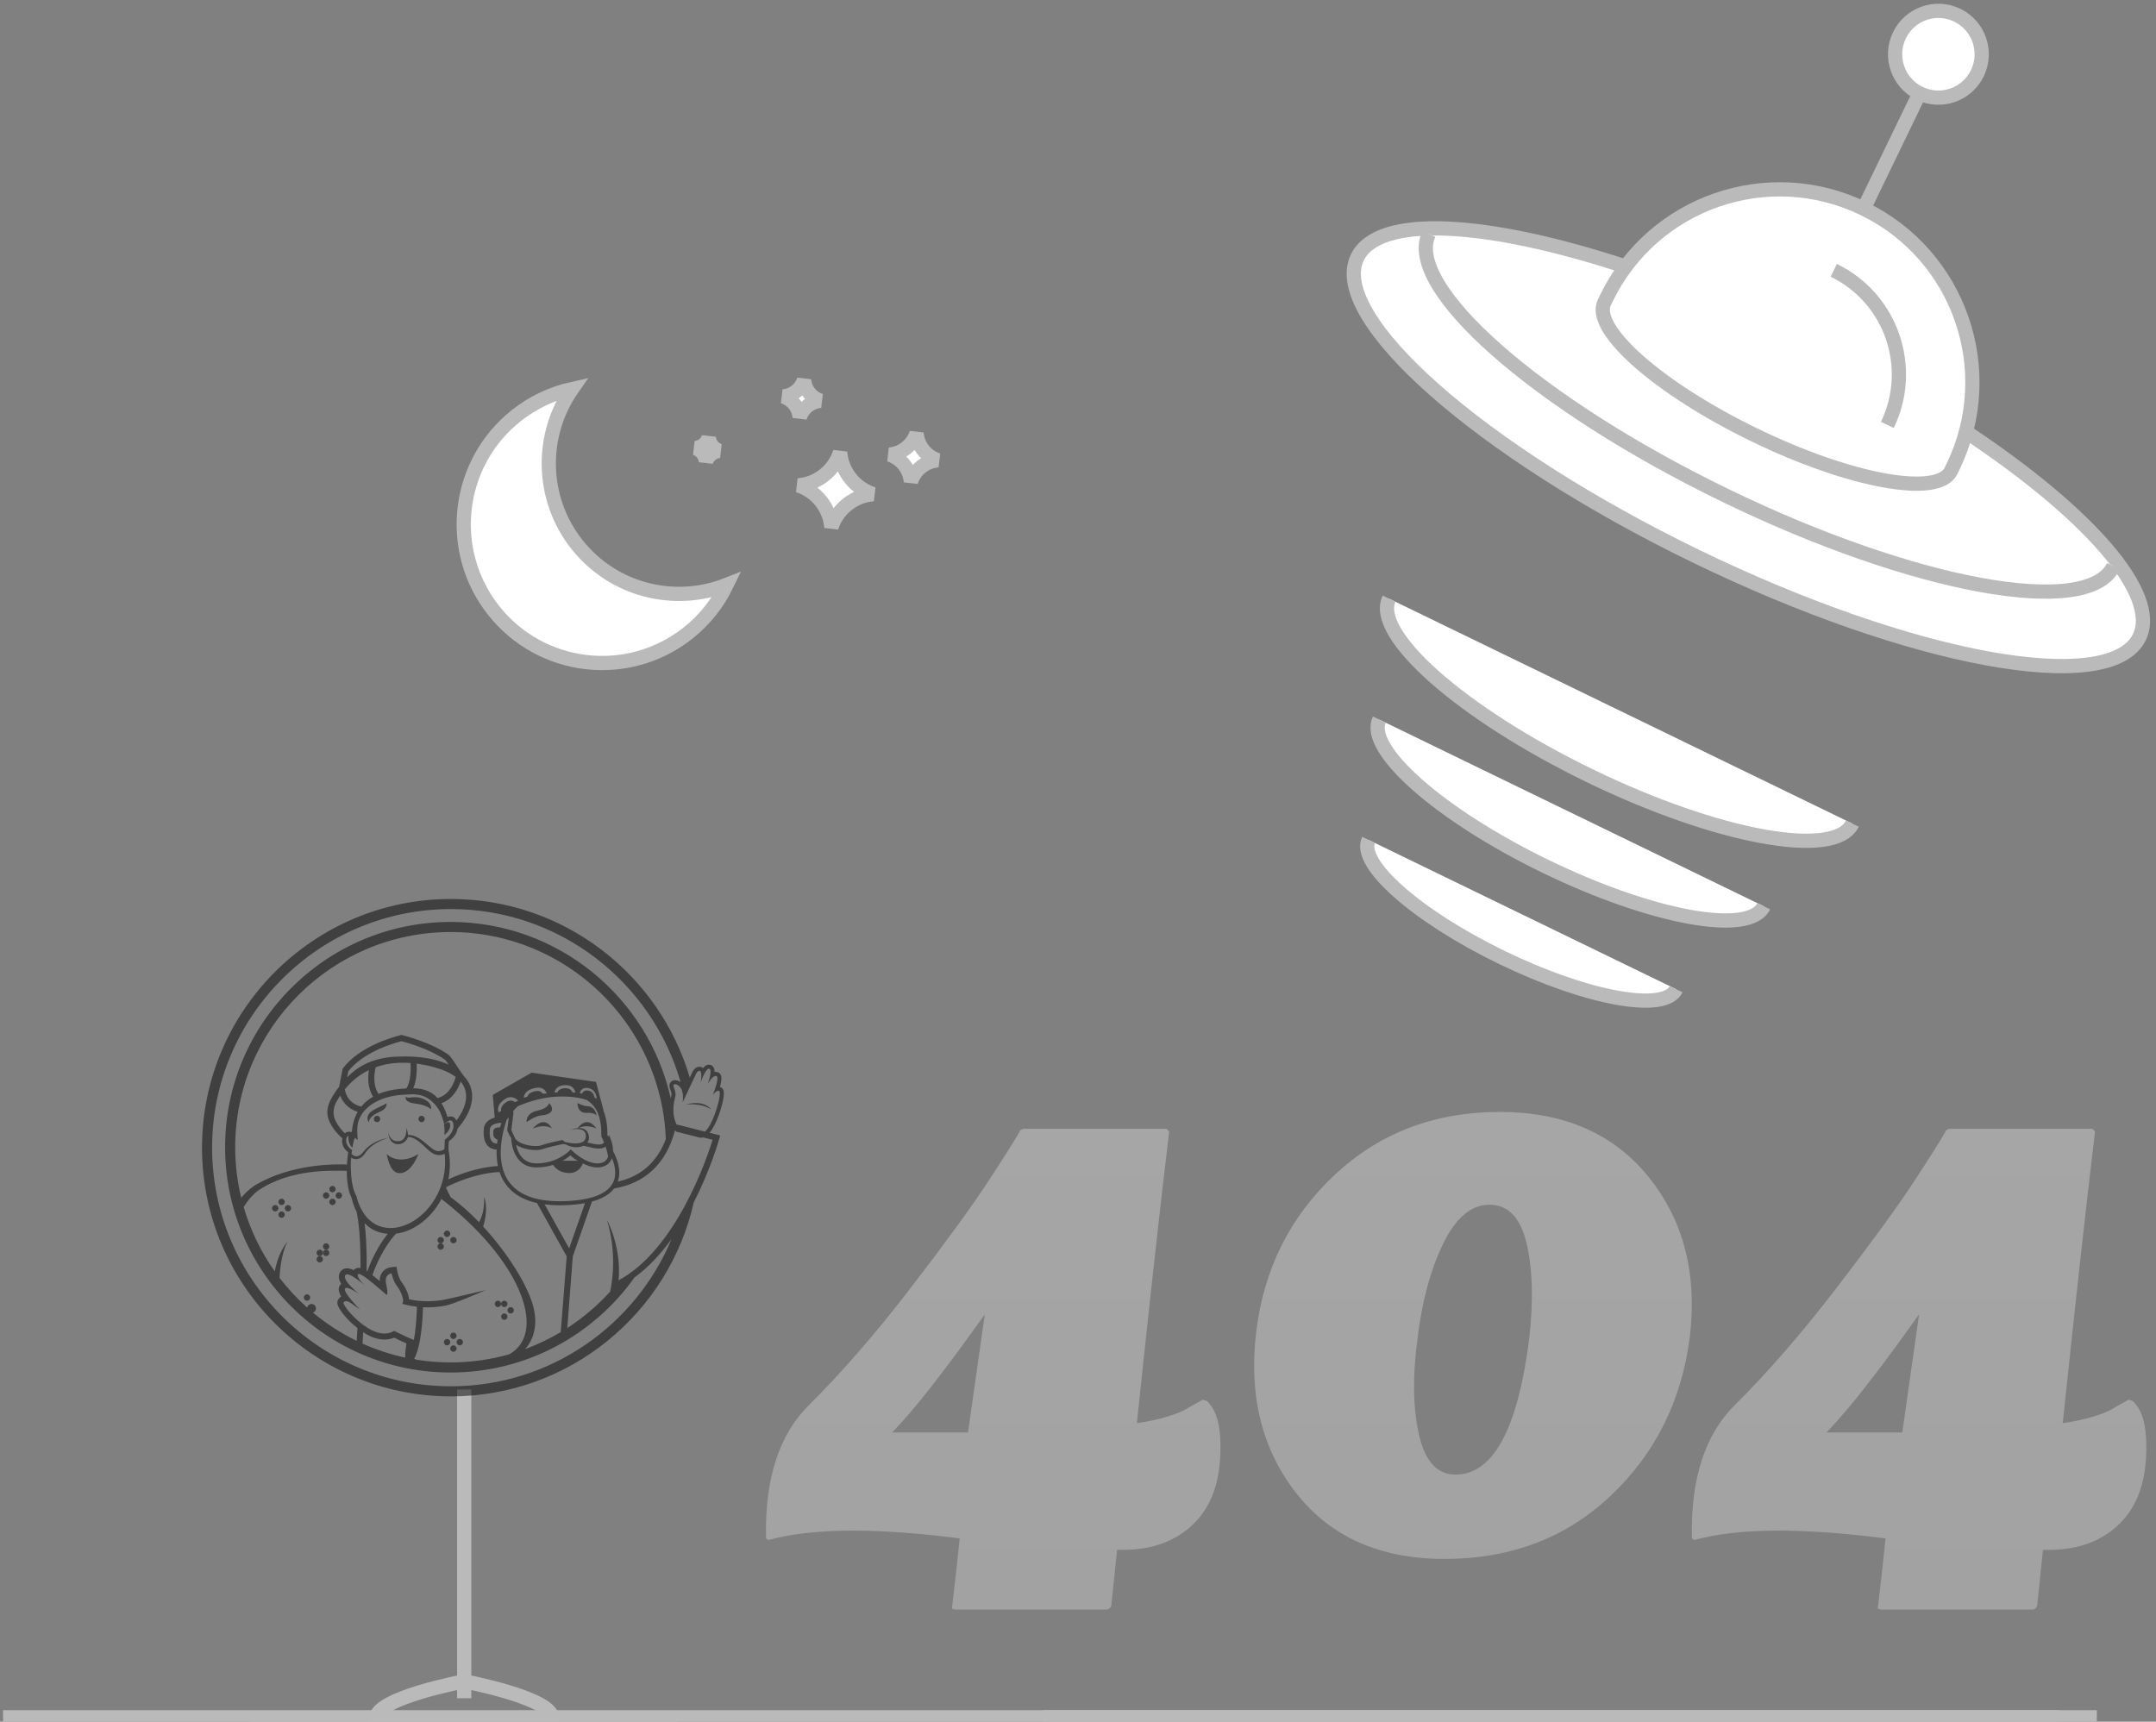 <svg width="303" height="242" viewBox="0 0 303 242" fill="none" xmlns="http://www.w3.org/2000/svg">
<rect x="0" y="0" width="303" height="242" fill="#808080" stroke="none"/>
<path d="M294.686 241.368H0.43" stroke="#BABABA" stroke-width="2"/>
<path d="M289.437 241.368H146.59" stroke="#BABABA" stroke-width="2"/>
<path d="M65.241 195.302V238.7" stroke="#BABABA" stroke-width="2"/>
<path fill-rule="evenodd" clip-rule="evenodd" d="M77.611 241.496H52.871C52.871 238.639 65.241 236.323 65.241 236.323C65.241 236.323 77.611 238.639 77.611 241.496Z" stroke="#BABABA" stroke-width="2"/>
<path d="M35.324 241.496H95.157" stroke="#BABABA" stroke-width="2"/>
<path fill-rule="evenodd" clip-rule="evenodd" d="M81.073 76.515C75.95 70.024 75.91 61.139 80.391 54.677C77.615 55.295 74.934 56.533 72.555 58.418C64.132 65.095 62.704 77.351 69.367 85.793C76.031 94.235 88.261 95.665 96.685 88.987C99.063 87.102 100.883 84.771 102.122 82.207C94.815 85.088 86.196 83.005 81.073 76.515Z" fill="white"/>
<path fill-rule="evenodd" clip-rule="evenodd" d="M81.073 76.515C75.95 70.024 75.91 61.139 80.391 54.677C77.615 55.295 74.934 56.533 72.555 58.418C64.132 65.095 62.704 77.351 69.367 85.793C76.031 94.235 88.261 95.665 96.685 88.987C99.063 87.102 100.883 84.771 102.122 82.207C94.815 85.088 86.196 83.005 81.073 76.515Z" stroke="#BABABA" stroke-width="2"/>
<path fill-rule="evenodd" clip-rule="evenodd" d="M122.733 69.457C121.5 69.059 120.369 68.306 119.505 67.212C118.643 66.118 118.17 64.84 118.068 63.547C117.672 64.783 116.919 65.916 115.829 66.781C114.737 67.647 113.462 68.12 112.172 68.222C113.403 68.619 114.536 69.374 115.399 70.468C116.262 71.561 116.735 72.838 116.836 74.131C117.232 72.897 117.986 71.762 119.077 70.897C120.168 70.032 121.443 69.559 122.733 69.457Z" fill="white"/>
<path fill-rule="evenodd" clip-rule="evenodd" d="M122.733 69.457C121.5 69.059 120.369 68.306 119.505 67.212C118.643 66.118 118.17 64.84 118.068 63.547C117.672 64.783 116.919 65.916 115.829 66.781C114.737 67.647 113.462 68.12 112.172 68.222C113.403 68.619 114.536 69.374 115.399 70.468C116.262 71.561 116.735 72.838 116.836 74.131C117.232 72.897 117.986 71.762 119.077 70.897C120.168 70.032 121.443 69.559 122.733 69.457Z" stroke="#BABABA" stroke-width="2"/>
<path fill-rule="evenodd" clip-rule="evenodd" d="M115.335 56.335C114.719 56.137 114.153 55.76 113.722 55.213C113.289 54.666 113.053 54.028 113.002 53.38C112.805 53.998 112.428 54.566 111.882 54.999C111.336 55.43 110.699 55.666 110.055 55.718C110.67 55.917 111.236 56.293 111.668 56.84C112.099 57.387 112.336 58.026 112.386 58.673C112.585 58.056 112.961 57.488 113.506 57.055C114.052 56.624 114.69 56.386 115.335 56.335Z" fill="white"/>
<path fill-rule="evenodd" clip-rule="evenodd" d="M115.335 56.335C114.719 56.137 114.153 55.76 113.722 55.213C113.289 54.666 113.053 54.028 113.002 53.38C112.805 53.998 112.428 54.566 111.882 54.999C111.336 55.43 110.699 55.666 110.055 55.718C110.67 55.917 111.236 56.293 111.668 56.84C112.099 57.387 112.336 58.026 112.386 58.673C112.585 58.056 112.961 57.488 113.506 57.055C114.052 56.624 114.69 56.386 115.335 56.335Z" stroke="#BABABA" stroke-width="2"/>
<path fill-rule="evenodd" clip-rule="evenodd" d="M128.809 60.869C128.552 61.668 128.065 62.402 127.359 62.962C126.653 63.523 125.827 63.829 124.992 63.895C125.789 64.151 126.523 64.64 127.081 65.347C127.64 66.055 127.945 66.882 128.011 67.719C128.268 66.92 128.755 66.186 129.461 65.626C130.167 65.066 130.993 64.76 131.827 64.694C131.031 64.437 130.297 63.949 129.739 63.241C129.18 62.533 128.875 61.706 128.809 60.869Z" fill="white"/>
<path fill-rule="evenodd" clip-rule="evenodd" d="M128.809 60.869C128.552 61.668 128.065 62.402 127.359 62.962C126.653 63.523 125.827 63.829 124.992 63.895C125.789 64.151 126.523 64.64 127.081 65.347C127.64 66.055 127.945 66.882 128.011 67.719C128.268 66.92 128.755 66.186 129.461 65.626C130.167 65.066 130.993 64.76 131.827 64.694C131.031 64.437 130.297 63.949 129.739 63.241C129.18 62.533 128.875 61.706 128.809 60.869Z" stroke="#BABABA" stroke-width="2"/>
<path fill-rule="evenodd" clip-rule="evenodd" d="M99.611 61.467C99.483 61.867 99.239 62.233 98.886 62.514C98.533 62.794 98.121 62.947 97.703 62.98C98.102 63.109 98.468 63.352 98.747 63.706C99.027 64.06 99.18 64.473 99.212 64.893C99.34 64.493 99.584 64.125 99.938 63.846C100.291 63.565 100.703 63.413 101.12 63.38C100.722 63.251 100.356 63.006 100.076 62.653C99.797 62.3 99.644 61.886 99.611 61.467Z" fill="white"/>
<path fill-rule="evenodd" clip-rule="evenodd" d="M99.611 61.467C99.483 61.867 99.239 62.233 98.886 62.514C98.533 62.794 98.121 62.947 97.703 62.98C98.102 63.109 98.468 63.352 98.747 63.706C99.027 64.06 99.18 64.473 99.212 64.893C99.34 64.493 99.584 64.125 99.938 63.846C100.291 63.565 100.703 63.413 101.12 63.38C100.722 63.251 100.356 63.006 100.076 62.653C99.797 62.3 99.644 61.886 99.611 61.467Z" stroke="#BABABA" stroke-width="2"/>
<path fill-rule="evenodd" clip-rule="evenodd" d="M276.205 60.638C293.428 72.052 303.601 83.472 300.664 89.546C296.578 97.997 268.663 92.901 238.314 78.165C207.965 63.427 186.674 44.63 190.76 36.179C193.689 30.119 208.868 31.024 228.41 37.452" fill="white"/>
<path d="M276.205 60.638C293.428 72.052 303.601 83.472 300.664 89.546C296.578 97.997 268.663 92.901 238.314 78.165C207.965 63.427 186.674 44.63 190.76 36.179C193.689 30.119 208.868 31.024 228.41 37.452" stroke="#BABABA" stroke-width="2"/>
<path fill-rule="evenodd" clip-rule="evenodd" d="M297.024 79.585C293.447 86.983 269.012 82.522 242.445 69.622C215.878 56.722 197.242 40.268 200.819 32.87" fill="white"/>
<path d="M297.024 79.585C293.447 86.983 269.012 82.522 242.445 69.622C215.878 56.722 197.242 40.268 200.819 32.87" stroke="#BABABA" stroke-width="2"/>
<path fill-rule="evenodd" clip-rule="evenodd" d="M225.757 41.919C232.277 28.435 248.47 22.8 261.925 29.334C275.381 35.867 281.003 52.095 274.483 65.579L274.194 66.175C272.384 69.921 260.007 67.663 246.551 61.129C233.096 54.595 223.657 46.261 225.469 42.515L225.757 41.919Z" fill="white"/>
<path fill-rule="evenodd" clip-rule="evenodd" d="M225.757 41.919C232.277 28.435 248.47 22.8 261.925 29.334C275.38 35.867 281.003 52.095 274.483 65.579L274.194 66.175C272.384 69.921 260.007 67.663 246.551 61.129C233.096 54.595 223.657 46.261 225.469 42.515L225.757 41.919Z" stroke="#BABABA" stroke-width="2"/>
<g opacity="0.5">
<path fill-rule="evenodd" clip-rule="evenodd" d="M99.09 159.058L95.063 158.039C94.94 157.772 94.806 157.404 94.721 156.94C94.705 156.824 94.687 156.709 94.67 156.593C94.597 155.945 94.626 155.144 94.884 154.205C95.141 153.272 94.376 152.659 94.751 152.41C94.773 152.395 94.811 152.387 94.86 152.387C95.228 152.387 96.234 152.873 95.932 154.961L97.822 150.922C97.822 150.922 98.018 150.505 98.296 150.505C98.317 150.505 98.338 150.507 98.36 150.512C98.667 150.585 98.564 151.853 98.455 152.183C98.51 152.024 99.141 150.213 99.626 150.213C99.643 150.213 99.66 150.215 99.678 150.22C100.189 150.366 99.476 152.34 99.476 152.34C99.476 152.34 100.088 151.226 100.583 151.226C100.618 151.226 100.653 151.232 100.687 151.244C101.195 151.426 100.171 153.912 100.171 153.912C100.171 153.912 100.6 153.312 100.94 153.312C100.985 153.312 101.028 153.323 101.068 153.346C101.51 153.598 100.337 157.896 99.09 159.058ZM86.933 179.96C87.371 175.193 85.29 171.459 85.29 171.459C86.753 176.135 85.998 180.419 85.754 181.539C83.979 183.497 81.952 185.222 79.723 186.663L80.499 176.592L83.193 168.885C84.629 168.49 85.671 167.876 86.305 167.046C90.709 166.3 93.642 163.514 94.866 158.866L94.888 158.872C94.9 158.888 94.908 158.899 94.912 158.904L95.031 159.055L95.218 159.102L98.357 159.896L98.422 159.912L98.489 159.913H98.493H98.503C98.611 159.913 98.716 159.897 98.818 159.866L100.152 160.204C99.384 162.692 95.067 175.58 86.933 179.96ZM86.162 161.814C86.168 161.207 86.021 160.588 85.817 160.086L85.589 159.522L85.466 159.754C85.424 159.665 85.389 159.591 85.362 159.538C85.374 158.124 85.183 156.98 84.774 156.05C84.82 156.108 84.841 156.142 84.841 156.142L83.76 152.07L74.716 150.769L69.253 153.895L69.527 157.09C68.628 157.329 68.077 157.863 68 158.618C67.89 159.708 68.068 160.519 68.53 161.03C68.816 161.347 69.239 161.548 69.799 161.583C69.773 162.333 69.818 163.119 69.98 163.893C67.109 164.062 64.463 165.091 63.014 165.76C63.093 165.377 63.148 164.99 63.186 164.601C63.222 164.106 63.241 163.609 63.21 163.114C63.191 162.619 63.121 162.128 63.04 161.641L63.031 161.12C63.055 160.805 63.077 160.55 63.077 160.409C63.38 160.183 64.188 159.588 64.312 158.621L64.315 158.618C64.944 157.925 66.94 155.466 66.191 152.941C65.996 152.285 65.638 151.697 65.117 151.178L65.132 151.167L65.123 151.155L65.123 151.155L65.103 151.13C64.826 150.768 64.504 150.28 64.192 149.808C63.606 148.921 63.261 148.409 62.989 148.221C60.425 146.44 56.678 145.531 56.52 145.493L56.419 145.469L56.318 145.494C54.999 145.823 50.517 147.131 48.224 150.117L48.163 150.196L47.659 152.749C47.263 153.256 46.897 153.808 46.563 154.403C46.004 155.397 45.864 156.352 46.146 157.242C46.568 158.573 47.803 159.736 48.11 159.994C47.909 161.066 48.578 161.689 48.932 161.946L48.899 162.189C48.831 162.69 48.789 163.184 48.763 163.683C47.233 163.613 41.086 163.524 35.947 166.531C35.868 166.578 34.903 167.154 33.898 168.349C33.347 166.071 33.054 163.694 33.054 161.25C33.054 144.571 46.634 131.002 63.326 131.002C79.638 131.002 92.975 143.961 93.573 160.117C92.336 163.355 90.076 165.352 86.825 166.084C87.415 164.404 86.603 162.605 86.162 161.814ZM80.067 168.798C79.588 168.829 79.12 168.845 78.675 168.845H78.674C75.161 168.844 72.728 167.882 71.443 165.983C69.286 162.799 71.016 157.916 71.231 157.34L71.512 157.074C71.491 157.234 71.469 157.4 71.448 157.549C71.269 158.875 71.273 158.884 71.319 158.987C71.487 159.367 71.665 159.695 71.852 159.976L71.855 160.12C71.857 160.16 71.986 164.04 75.315 164.086L75.423 164.086C76.297 164.086 77.068 163.94 77.727 163.729C77.99 164.124 78.642 164.845 79.917 164.876C81.223 164.908 81.735 163.996 81.912 163.522C82.528 163.841 83.239 164.089 83.96 164.089C84.006 164.089 84.052 164.088 84.098 164.086C84.852 164.052 85.438 163.744 85.791 163.194C85.876 163.062 85.943 162.92 85.997 162.773C86.382 163.681 86.735 165.029 86.162 166.205C85.428 167.712 83.377 168.584 80.067 168.798ZM76.545 169.28C77.208 169.367 77.917 169.411 78.674 169.412H78.676C79.132 169.412 79.612 169.395 80.103 169.364C80.869 169.314 81.572 169.229 82.213 169.11L79.99 175.469L76.545 169.28ZM70.471 157.806C70.408 158.006 70.339 158.241 70.27 158.506L70.271 158.467C70.271 158.467 69.391 158.352 69.329 159.001C69.273 159.568 69.354 159.979 69.926 160.191C69.9 160.371 69.877 160.555 69.858 160.743C69.656 160.743 69.373 160.694 69.162 160.46C68.872 160.14 68.763 159.532 68.847 158.704C68.919 157.988 69.92 157.836 70.471 157.806ZM72.4 154.913C72.167 154.745 71.738 154.551 71.224 154.864C70.568 155.262 70.366 155.738 70.428 156.128C70.218 156.264 70.082 156.353 70.082 156.353C69.845 155.809 70.029 155.047 71.046 154.429C72.063 153.812 72.83 154.71 72.83 154.71C72.751 154.729 72.597 154.805 72.4 154.913ZM80.417 161.757L80.212 161.554L80.013 161.762C79.996 161.78 78.299 163.52 75.423 163.52L75.323 163.519C73.387 163.492 72.743 161.915 72.529 160.913C73.54 161.579 75.353 161.829 76.243 161.517C77.121 161.209 78.803 160.863 79.091 160.805L79.525 160.852C80.315 161.319 81.32 161.363 82.002 161.041C82.24 161.084 82.478 161.141 82.71 161.199C83.175 161.316 83.656 161.437 84.126 161.437C84.303 161.437 84.466 161.421 84.625 161.387C84.802 161.349 84.964 161.264 85.108 161.159C85.245 161.567 85.378 162.046 85.467 162.56C85.425 162.678 85.376 162.79 85.313 162.888C85.06 163.282 84.643 163.494 84.072 163.52C82.3 163.593 80.436 161.775 80.417 161.757ZM80.173 162.385C80.462 162.736 81.205 163.154 81.205 163.154H79.055C79.57 162.868 79.946 162.579 80.173 162.385ZM83.548 154.256C83.509 154.007 83.376 153.557 82.924 153.37C82.256 153.094 81.883 153.459 81.809 153.716C81.625 153.676 81.507 153.654 81.507 153.654C81.462 153.346 81.967 152.608 83.004 153.037C83.856 153.39 83.855 154.446 83.855 154.446C83.776 154.38 83.671 154.316 83.548 154.256ZM77.923 153.552C77.923 153.552 78.012 152.585 79.394 152.524C80.732 152.466 80.866 153.552 80.866 153.552H80.461C80.364 153.311 80.098 152.925 79.394 152.956C78.686 152.987 78.425 153.331 78.329 153.552H77.923ZM75.115 152.941C76.599 152.595 76.822 153.704 76.822 153.704C76.639 153.699 76.451 153.705 76.263 153.719C76.131 153.507 75.826 153.235 75.146 153.394C74.412 153.565 74.185 153.913 74.116 154.141C73.812 154.231 73.623 154.299 73.623 154.299C73.623 154.299 73.505 153.317 75.115 152.941ZM78.278 154.136C80.122 154.049 81.484 154.283 82.477 154.617C82.738 154.784 82.975 154.969 83.18 155.177C84.12 156.131 84.542 157.547 84.509 159.633L84.508 159.744L84.561 159.842C84.566 159.852 84.716 160.135 84.899 160.593C84.779 160.709 84.644 160.803 84.507 160.833C84.038 160.933 83.454 160.802 82.849 160.65C82.737 160.622 82.633 160.619 82.532 160.63C82.732 160.374 82.825 160.043 82.754 159.64C82.443 157.879 80.2 158.785 80.2 158.785C80.2 158.785 82.465 158.207 82.329 159.81C82.225 161.023 80.348 160.735 79.439 160.523C79.148 160.375 79.065 160.232 79.065 160.232L79.022 160.241C78.942 160.257 77.05 160.633 76.055 160.982C75.857 161.052 75.586 161.088 75.271 161.088C74.16 161.089 72.694 160.619 72.395 159.992L72.042 159.249C71.978 159.127 71.923 158.948 71.861 158.811C71.874 158.635 71.952 158.057 72.011 157.624C72.185 156.334 72.181 156.326 72.14 156.226L72.112 156.158C72.311 155.938 72.541 155.704 72.802 155.467C74.333 154.826 76.261 154.23 78.278 154.136ZM51.042 187.247C51.091 187.279 51.138 187.313 51.189 187.345C52.161 187.967 53.117 188.282 54.031 188.282C54.614 188.282 55.074 188.15 55.394 188.015C55.759 188.195 56.354 188.482 57.116 188.821C57.02 189.435 56.919 190.249 56.953 190.821C54.864 190.372 52.855 189.705 50.949 188.849C50.974 188.477 51.024 187.441 51.042 187.247ZM51.634 172.29C52.033 172.623 52.491 172.895 52.98 173.087C53.468 173.276 53.983 173.384 54.497 173.423C53.778 174.305 52.587 176.027 51.617 178.693C51.588 178.674 51.56 178.656 51.531 178.638C51.53 178.637 51.529 178.636 51.527 178.635C51.571 175.418 51.408 173.257 51.245 171.928C51.368 172.054 51.496 172.176 51.634 172.29ZM50.557 169.516C50.372 169.104 50.217 168.651 50.123 168.231L50.109 168.165L50.085 168.123C49.857 167.717 49.697 167.251 49.586 166.77C49.472 166.288 49.403 165.789 49.359 165.286C49.317 164.783 49.297 164.275 49.295 163.767C49.295 163.538 49.299 163.309 49.306 163.079C49.316 163.081 49.324 163.083 49.334 163.084C49.335 162.959 49.341 162.831 49.349 162.708C49.47 162.784 49.602 162.848 49.747 162.885C50.072 162.978 50.44 162.897 50.7 162.722C50.834 162.636 50.949 162.534 51.053 162.425C51.15 162.318 51.254 162.191 51.327 162.079C51.41 161.957 51.479 161.855 51.564 161.748C51.649 161.644 51.738 161.543 51.834 161.448C52.215 161.064 52.675 160.753 53.164 160.5C53.654 160.246 54.172 160.036 54.711 159.896C54.776 160.087 54.876 160.281 55.03 160.436C55.085 160.495 55.146 160.55 55.213 160.598C55.273 160.642 55.338 160.68 55.406 160.711C55.474 160.743 55.546 160.768 55.619 160.786C55.691 160.806 55.772 160.813 55.846 160.822C55.922 160.819 55.984 160.83 56.069 160.817C56.221 160.805 56.37 160.766 56.512 160.706C56.581 160.673 56.652 160.64 56.715 160.596C56.781 160.554 56.841 160.506 56.899 160.455C56.909 160.446 56.918 160.434 56.928 160.424C57.04 160.334 57.123 160.231 57.184 160.12C57.187 160.115 57.192 160.11 57.195 160.104C57.237 160.04 57.276 159.973 57.309 159.904C57.328 159.866 57.346 159.828 57.362 159.788C57.824 159.812 58.261 160.014 58.649 160.284C59.063 160.575 59.436 160.932 59.819 161.292C60.011 161.472 60.205 161.656 60.42 161.83C60.528 161.917 60.64 162.002 60.771 162.082C60.891 162.153 61.036 162.225 61.182 162.269C61.476 162.366 61.802 162.378 62.103 162.311C62.24 162.282 62.372 162.237 62.498 162.181C62.678 163.891 62.443 165.635 61.784 167.209C61.071 168.911 59.894 170.436 58.372 171.454C57.991 171.706 57.594 171.932 57.176 172.105C56.759 172.282 56.33 172.421 55.89 172.507C55.666 172.552 55.459 172.574 55.242 172.594L54.881 172.606L54.562 172.593C54.119 172.564 53.685 172.475 53.276 172.32C52.461 172.005 51.757 171.429 51.231 170.697C51.14 170.572 51.056 170.441 50.974 170.309C50.963 170.26 50.955 170.229 50.951 170.216L50.923 170.223C50.788 169.996 50.664 169.76 50.557 169.516ZM48.264 183.079C48.377 182.941 48.507 182.884 48.65 182.884C49.138 182.884 49.784 183.545 50.445 183.961C50.445 183.962 50.445 183.963 50.445 183.964C50.484 183.988 50.523 184.012 50.562 184.035C50.562 184.035 50.52 183.992 50.452 183.923C50.452 183.921 50.452 183.92 50.452 183.918C49.996 183.445 48.3 181.644 48.472 181.153C48.507 181.054 48.593 181.012 48.712 181.012C49.264 181.012 50.519 181.912 50.519 181.912C50.519 181.912 48.197 180.099 48.499 179.297C48.547 179.171 48.647 179.118 48.782 179.118C49.231 179.118 50.063 179.703 50.631 180.147V180.151C50.798 180.282 50.942 180.4 51.046 180.487C51.156 180.58 51.223 180.638 51.223 180.638C51.223 180.638 51.152 180.572 51.051 180.467C50.937 180.347 50.782 180.178 50.64 179.993V179.988C50.383 179.654 50.172 179.279 50.333 179.086C50.353 179.062 50.385 179.051 50.425 179.051C50.483 179.051 50.567 179.08 50.661 179.122C50.839 179.202 51.07 179.346 51.335 179.534C51.393 179.575 51.451 179.616 51.511 179.661C51.685 179.789 51.868 179.931 52.054 180.079C52.054 180.079 52.053 180.081 52.053 180.082C53.035 180.863 54.098 181.823 54.279 181.952C54.306 181.971 54.329 181.98 54.349 181.98C54.569 181.98 54.353 180.856 54.26 180.424C53.973 179.086 55.028 178.97 55.028 178.97C55.028 178.97 55.261 180.142 55.844 180.827C56.009 181.021 56.997 182.629 56.529 183.243C56.529 183.243 57.314 183.521 58.594 183.665C58.577 184.422 58.513 186.043 58.285 187.602L58.16 188.343L57.269 187.958C56.108 187.435 55.383 187.056 55.383 187.056C55.383 187.056 54.906 187.432 54.031 187.432C53.421 187.432 52.617 187.249 51.647 186.629C51.466 186.513 51.295 186.394 51.128 186.275C50.839 186.067 50.572 185.856 50.326 185.645L50.326 185.641C48.872 184.394 48.18 183.184 48.264 183.079ZM72.091 190.023C71.934 190.138 71.763 190.248 71.582 190.352C68.957 191.097 66.187 191.497 63.326 191.497C61.708 191.497 60.119 191.367 58.569 191.122C58.446 191.079 58.324 191.036 58.206 190.99C59.23 189.134 59.412 185.151 59.445 183.733C59.653 183.743 59.87 183.749 60.096 183.749C60.851 183.749 61.696 183.686 62.599 183.516C63.667 183.314 67.383 181.715 68.26 181.325C68.26 181.325 63.463 182.487 62.441 182.68C61.672 182.825 60.883 182.898 60.096 182.898C58.98 182.898 58.07 182.75 57.493 182.622C57.399 181.492 56.506 180.292 56.493 180.276C56.134 179.855 55.912 179.052 55.862 178.804L55.71 178.039L54.934 178.124C54.807 178.139 54.147 178.24 53.707 178.849C53.529 179.095 53.348 179.488 53.361 180.055C52.97 179.727 52.635 179.455 52.341 179.226L52.342 179.223C52.341 179.222 52.34 179.221 52.339 179.22C53.61 175.622 55.321 173.742 55.659 173.393C55.792 173.378 55.922 173.358 56.047 173.333C57.06 173.145 58.008 172.72 58.84 172.15C60.198 171.228 61.287 169.959 62.035 168.52C72.873 176.911 76.705 186.633 72.091 190.023ZM48.674 160.054C48.754 159.685 48.924 159.635 49.081 159.635C49.353 159.635 49.687 159.817 49.792 159.886L50.282 160.212L50.233 159.627C50.167 158.843 50.217 158.203 50.346 157.668C51.1 155.268 53.763 154.13 56.224 153.906C56.758 153.857 57.326 153.835 57.861 153.812C57.994 153.806 58.123 153.808 58.249 153.813C58.475 153.834 58.698 153.862 58.919 153.897C60.4 154.208 61.307 155.297 61.83 156.247C62.059 156.768 62.228 157.265 62.316 157.573L62.432 157.979L62.765 157.717C62.848 157.651 63.113 157.48 63.33 157.48C63.4 157.48 63.585 157.481 63.694 157.909C64.009 159.146 62.512 160.196 62.512 160.196L62.511 160.288C62.505 160.465 62.491 160.886 62.455 161.529C62.401 161.566 62.338 161.604 62.279 161.634C62.18 161.686 62.076 161.723 61.971 161.752C61.761 161.809 61.544 161.812 61.335 161.754C61.227 161.727 61.132 161.686 61.023 161.63C60.927 161.577 60.825 161.509 60.725 161.436C60.524 161.288 60.327 161.119 60.128 160.949C59.73 160.607 59.319 160.256 58.85 159.974C58.402 159.704 57.874 159.499 57.327 159.518C57.331 159.012 57.11 158.545 57.11 158.545C57.11 158.545 57.27 160.294 56.059 160.398C54.68 160.516 54.593 159.122 54.593 159.122C54.593 159.122 54.578 159.502 54.711 159.896C54.161 159.989 53.62 160.148 53.102 160.369C52.586 160.594 52.09 160.882 51.659 161.262C51.55 161.356 51.448 161.458 51.349 161.564C51.254 161.668 51.158 161.791 51.077 161.894C50.989 162.01 50.908 162.093 50.813 162.187C50.719 162.274 50.619 162.351 50.513 162.409C50.302 162.527 50.074 162.557 49.862 162.483C49.757 162.449 49.653 162.393 49.558 162.321C49.505 162.282 49.451 162.233 49.402 162.183C49.443 161.868 49.487 161.646 49.487 161.646C49.446 161.622 48.463 161.039 48.674 160.054ZM56.886 148.487C56.467 148.487 56.032 148.499 55.592 148.522C51.976 148.713 49.962 150.205 48.788 151.424L48.959 150.557C51.048 147.914 55.068 146.693 56.422 146.345C57.031 146.501 60.296 147.386 62.502 148.918C62.602 148.991 62.825 149.3 63.063 149.65C61.782 149.042 59.811 148.487 56.886 148.487ZM51.847 150.405C51.695 151.36 51.633 152.897 52.436 154.14C51.812 154.498 51.243 154.957 50.773 155.538C48.683 155.026 48.488 153.237 48.48 153.161L48.417 153.166C49.381 151.965 50.532 151.041 51.847 150.405ZM52.795 150.007C53.964 149.587 55.245 149.372 56.625 149.372C56.976 149.372 57.335 149.387 57.699 149.414C57.76 150.339 57.727 152.078 57.101 152.986C56.778 153.005 56.457 153.031 56.147 153.059C55.164 153.148 54.145 153.362 53.206 153.76C52.318 152.478 52.64 150.656 52.795 150.007ZM58.081 152.964C58.59 151.823 58.596 150.295 58.555 149.503C59.306 149.601 60.077 149.752 60.864 149.959C62.216 150.315 63.275 150.787 64.04 151.369C63.919 151.855 63.312 153.874 61.5 154.337C60.5 153.242 59.265 152.99 58.081 152.964ZM64.143 157.494C63.914 157.001 63.555 156.914 63.33 156.914C63.173 156.914 63.021 156.952 62.886 157.004C62.651 156.214 62.366 155.575 62.044 155.06C63.7 154.476 64.443 152.898 64.735 152.022C65.035 152.378 65.251 152.764 65.375 153.182C65.871 154.856 64.856 156.561 64.143 157.494ZM48.469 159.284C48.029 158.913 47.15 157.828 46.956 156.98C46.803 156.31 46.868 155.597 47.305 154.819C47.466 154.532 47.636 154.257 47.813 153.992C48.118 154.816 48.841 155.826 50.267 156.279C49.829 157.049 49.535 157.984 49.447 159.12C49.33 159.09 49.206 159.068 49.081 159.068C48.913 159.068 48.673 159.107 48.469 159.284ZM43.861 184.393C43.653 184.218 43.448 184.041 43.245 183.861L43.861 184.393ZM43.782 183.283C43.476 183.283 43.222 183.503 43.17 183.793C41.75 182.524 40.449 181.125 39.288 179.613C39.379 177.835 39.678 175.977 40.394 174.499C39.43 175.745 38.893 177.226 38.613 178.7C36.685 175.983 35.196 172.935 34.246 169.66C35.027 168.38 35.878 167.62 36.213 167.388C40.948 164.118 47.111 164.57 48.737 164.566C48.736 164.819 48.742 165.073 48.755 165.327C48.782 165.853 48.835 166.382 48.939 166.908C49.038 167.416 49.187 167.926 49.43 168.415C49.533 168.912 49.682 169.36 49.87 169.813C49.958 170.022 50.056 170.228 50.163 170.43L50.13 170.439C50.139 170.475 50.709 172.701 50.668 178.229C50.583 178.21 50.502 178.2 50.425 178.2C50.142 178.2 49.878 178.317 49.697 178.521C49.371 178.366 49.056 178.267 48.782 178.267C48.287 178.267 47.873 178.547 47.703 178.998C47.532 179.451 47.654 179.95 47.944 180.449C47.822 180.562 47.728 180.704 47.669 180.871C47.596 181.078 47.477 181.418 47.958 182.23C47.827 182.31 47.708 182.415 47.605 182.542C47.443 182.741 47.377 182.997 47.419 183.263C47.51 183.832 48.51 185.322 50.236 186.666L50.236 186.669C50.202 187.053 50.166 187.992 50.128 188.465C47.916 187.388 45.852 186.053 43.98 184.494C44.227 184.411 44.404 184.179 44.404 183.905C44.404 183.561 44.126 183.283 43.782 183.283ZM78.803 187.234C77.222 188.178 75.55 188.981 73.801 189.628C75.122 188.107 75.565 186.074 74.958 183.687C74.201 180.708 71.389 176.177 67.903 172.399C68.735 169.63 68.03 168.263 68.03 168.263C68.132 170.122 67.618 171.285 67.325 171.786C66.049 170.462 64.697 169.252 63.33 168.262L62.686 166.977C62.701 166.933 62.716 166.889 62.73 166.845C63.849 166.282 66.932 164.884 70.206 164.732C70.387 165.276 70.637 165.804 70.972 166.299C71.923 167.705 73.429 168.639 75.466 169.092L79.645 176.599L78.803 187.234ZM63.374 194.85C44.866 194.85 29.809 179.805 29.809 161.311C29.809 142.818 44.866 127.773 63.374 127.773C78.684 127.773 91.631 138.069 95.648 152.095C95.367 151.898 95.075 151.82 94.86 151.82C94.697 151.82 94.555 151.859 94.437 151.938C93.885 152.303 94.112 152.905 94.221 153.193C94.321 153.46 94.425 153.736 94.337 154.055C94.308 154.161 94.282 154.265 94.258 154.367C91.104 140.206 78.435 129.585 63.326 129.585C45.852 129.585 31.636 143.79 31.636 161.25C31.636 164.245 32.054 167.144 32.835 169.892C32.992 170.443 33.164 170.987 33.349 171.526C34.299 174.283 35.619 176.868 37.251 179.223C37.438 179.493 37.628 179.761 37.823 180.025C38.004 180.268 38.187 180.511 38.374 180.749C38.665 181.12 38.965 181.484 39.272 181.841C45.088 188.615 53.714 192.915 63.326 192.915C73.981 192.915 83.423 187.632 89.171 179.552C91.172 178.099 92.906 176.195 94.385 174.143C89.333 186.288 77.336 194.85 63.374 194.85ZM101.35 152.853C101.294 152.822 101.237 152.797 101.178 152.78C101.372 152.109 101.469 151.479 101.309 151.118C101.222 150.924 101.07 150.779 100.879 150.71C100.785 150.677 100.685 150.659 100.583 150.659C100.53 150.659 100.477 150.664 100.425 150.673C100.426 150.443 100.394 150.235 100.312 150.075C100.21 149.876 100.04 149.734 99.833 149.675C99.766 149.656 99.696 149.646 99.626 149.646C99.48 149.646 99.19 149.646 98.811 150.135C98.72 150.049 98.611 149.989 98.49 149.96C98.426 149.945 98.361 149.938 98.296 149.938C97.688 149.938 97.367 150.557 97.308 150.681L96.942 151.463C92.676 136.969 79.243 126.356 63.374 126.356C44.084 126.356 28.391 142.037 28.391 161.311C28.391 180.586 44.084 196.267 63.374 196.267C80.024 196.267 93.991 184.583 97.503 168.991C99.845 164.419 101.004 160.348 101.097 160.015L101.214 159.595L99.713 159.216C100.678 158.086 101.297 155.928 101.444 155.375C101.97 153.399 101.671 153.037 101.35 152.853Z" fill="black"/>
<path fill-rule="evenodd" clip-rule="evenodd" d="M96.363 155.256C96.363 155.256 98.478 154.952 99.941 155.934C99.941 155.934 99.025 154.504 96.363 155.256Z" fill="black"/>
<path fill-rule="evenodd" clip-rule="evenodd" d="M74.898 158.623C76.688 157.877 77.582 158.623 77.582 158.623C76.433 156.606 74.898 158.623 74.898 158.623Z" fill="black"/>
<path fill-rule="evenodd" clip-rule="evenodd" d="M81.16 158.623C82.475 157.905 83.843 158.623 83.843 158.623C82.369 156.606 81.16 158.623 81.16 158.623Z" fill="black"/>
<path fill-rule="evenodd" clip-rule="evenodd" d="M74.01 157.726C74.01 157.726 75.177 156.82 76.167 156.763C77.177 156.704 78.156 156.147 77.177 155.037C77.177 155.037 77.064 155.783 75.58 156.091C74.181 156.382 73.962 157.252 74.01 157.726Z" fill="black"/>
<path fill-rule="evenodd" clip-rule="evenodd" d="M82.393 156.41C83.67 156.345 83.843 156.83 83.843 156.83C83.843 156.83 83.718 155.475 82.502 155.475C81.983 155.475 81.16 155.037 81.16 155.037C81.16 155.037 81.116 156.475 82.393 156.41Z" fill="black"/>
<path fill-rule="evenodd" clip-rule="evenodd" d="M58.353 155.11C60.044 155.304 60.57 155.934 60.57 155.934C60.57 155.934 60.822 155.013 59.496 154.456C58.17 153.899 57.426 154.537 57.05 154.141C57.05 154.141 56.662 154.916 58.353 155.11Z" fill="black"/>
<path fill-rule="evenodd" clip-rule="evenodd" d="M53.729 156.087C54.475 155.628 54.313 155.037 54.313 155.037C54.283 155.272 52.449 155.824 51.91 156.48C51.371 157.135 51.82 157.726 51.82 157.726C52.022 156.699 53.151 156.442 53.729 156.087Z" fill="black"/>
<path fill-rule="evenodd" clip-rule="evenodd" d="M49.525 161.311C49.525 161.311 49.69 160.214 49.855 159.99V159.909C49.855 159.909 49.029 159.124 48.968 159.781C48.908 160.437 49.224 161.067 49.525 161.311Z" fill="black"/>
<path fill-rule="evenodd" clip-rule="evenodd" d="M62.469 159.519C62.469 159.519 63.477 158.781 63.236 157.941C63.08 157.399 62.379 158.053 62.379 158.053C62.516 158.376 62.469 159.519 62.469 159.519Z" fill="black"/>
<path fill-rule="evenodd" clip-rule="evenodd" d="M39.572 169.378C39.819 169.378 40.019 169.177 40.019 168.93C40.019 168.682 39.819 168.482 39.572 168.482C39.325 168.482 39.125 168.682 39.125 168.93C39.125 169.177 39.325 169.378 39.572 169.378Z" fill="black"/>
<path fill-rule="evenodd" clip-rule="evenodd" d="M39.125 169.826C39.125 169.579 38.925 169.378 38.678 169.378C38.431 169.378 38.23 169.579 38.23 169.826C38.23 170.074 38.431 170.274 38.678 170.274C38.925 170.274 39.125 170.074 39.125 169.826Z" fill="black"/>
<path fill-rule="evenodd" clip-rule="evenodd" d="M40.467 169.378C40.22 169.378 40.02 169.579 40.02 169.826C40.02 170.074 40.22 170.274 40.467 170.274C40.714 170.274 40.914 170.074 40.914 169.826C40.914 169.579 40.714 169.378 40.467 169.378Z" fill="black"/>
<path fill-rule="evenodd" clip-rule="evenodd" d="M39.572 170.274C39.325 170.274 39.125 170.475 39.125 170.723C39.125 170.97 39.325 171.171 39.572 171.171C39.819 171.171 40.019 170.97 40.019 170.723C40.019 170.475 39.819 170.274 39.572 170.274Z" fill="black"/>
<path fill-rule="evenodd" clip-rule="evenodd" d="M45.83 175.652C46.077 175.652 46.277 175.451 46.277 175.204C46.277 174.957 46.077 174.756 45.83 174.756C45.583 174.756 45.383 174.957 45.383 175.204C45.383 175.451 45.583 175.652 45.83 175.652Z" fill="black"/>
<path fill-rule="evenodd" clip-rule="evenodd" d="M45.383 176.1C45.383 175.853 45.183 175.652 44.935 175.652C44.688 175.652 44.488 175.853 44.488 176.1C44.488 176.348 44.688 176.548 44.935 176.548C45.183 176.548 45.383 176.348 45.383 176.1Z" fill="black"/>
<path fill-rule="evenodd" clip-rule="evenodd" d="M45.83 175.652C45.583 175.652 45.383 175.853 45.383 176.1C45.383 176.348 45.583 176.548 45.83 176.548C46.077 176.548 46.277 176.348 46.277 176.1C46.277 175.853 46.077 175.652 45.83 175.652Z" fill="black"/>
<path fill-rule="evenodd" clip-rule="evenodd" d="M44.935 176.548C44.688 176.548 44.488 176.749 44.488 176.997C44.488 177.244 44.688 177.445 44.935 177.445C45.183 177.445 45.383 177.244 45.383 176.997C45.383 176.749 45.183 176.548 44.935 176.548Z" fill="black"/>
<path fill-rule="evenodd" clip-rule="evenodd" d="M46.724 167.586C46.972 167.586 47.172 167.385 47.172 167.137C47.172 166.89 46.972 166.689 46.724 166.689C46.478 166.689 46.277 166.89 46.277 167.137C46.277 167.385 46.478 167.586 46.724 167.586Z" fill="black"/>
<path fill-rule="evenodd" clip-rule="evenodd" d="M45.83 168.482C46.077 168.482 46.277 168.281 46.277 168.034C46.277 167.786 46.077 167.585 45.83 167.585C45.583 167.585 45.383 167.786 45.383 168.034C45.383 168.281 45.583 168.482 45.83 168.482Z" fill="black"/>
<path fill-rule="evenodd" clip-rule="evenodd" d="M47.172 168.034C47.172 168.281 47.372 168.482 47.619 168.482C47.866 168.482 48.066 168.281 48.066 168.034C48.066 167.786 47.866 167.585 47.619 167.585C47.372 167.585 47.172 167.786 47.172 168.034Z" fill="black"/>
<path fill-rule="evenodd" clip-rule="evenodd" d="M46.724 168.482C46.478 168.482 46.277 168.682 46.277 168.93C46.277 169.177 46.478 169.378 46.724 169.378C46.972 169.378 47.172 169.177 47.172 168.93C47.172 168.682 46.972 168.482 46.724 168.482Z" fill="black"/>
<path fill-rule="evenodd" clip-rule="evenodd" d="M43.146 181.926C42.899 181.926 42.699 182.127 42.699 182.374C42.699 182.622 42.899 182.822 43.146 182.822C43.394 182.822 43.594 182.622 43.594 182.374C43.594 182.127 43.394 181.926 43.146 181.926Z" fill="black"/>
<path fill-rule="evenodd" clip-rule="evenodd" d="M62.826 173.86C63.073 173.86 63.273 173.659 63.273 173.411C63.273 173.164 63.073 172.963 62.826 172.963C62.579 172.963 62.379 173.164 62.379 173.411C62.379 173.659 62.579 173.86 62.826 173.86Z" fill="black"/>
<path fill-rule="evenodd" clip-rule="evenodd" d="M62.379 174.308C62.379 174.06 62.179 173.86 61.931 173.86C61.685 173.86 61.484 174.06 61.484 174.308C61.484 174.555 61.685 174.756 61.931 174.756C62.179 174.756 62.379 174.555 62.379 174.308Z" fill="black"/>
<path fill-rule="evenodd" clip-rule="evenodd" d="M63.721 173.86C63.474 173.86 63.273 174.06 63.273 174.308C63.273 174.555 63.474 174.756 63.721 174.756C63.968 174.756 64.168 174.555 64.168 174.308C64.168 174.06 63.968 173.86 63.721 173.86Z" fill="black"/>
<path fill-rule="evenodd" clip-rule="evenodd" d="M61.931 174.756C61.685 174.756 61.484 174.957 61.484 175.204C61.484 175.451 61.685 175.652 61.931 175.652C62.179 175.652 62.379 175.451 62.379 175.204C62.379 174.957 62.179 174.756 61.931 174.756Z" fill="black"/>
<path fill-rule="evenodd" clip-rule="evenodd" d="M70.873 183.719C71.12 183.719 71.32 183.518 71.32 183.271C71.32 183.023 71.12 182.822 70.873 182.822C70.626 182.822 70.426 183.023 70.426 183.271C70.426 183.518 70.626 183.719 70.873 183.719Z" fill="black"/>
<path fill-rule="evenodd" clip-rule="evenodd" d="M69.978 183.719C70.226 183.719 70.426 183.518 70.426 183.271C70.426 183.023 70.226 182.822 69.978 182.822C69.731 182.822 69.531 183.023 69.531 183.271C69.531 183.518 69.731 183.719 69.978 183.719Z" fill="black"/>
<path fill-rule="evenodd" clip-rule="evenodd" d="M71.32 184.167C71.32 184.414 71.521 184.615 71.767 184.615C72.015 184.615 72.215 184.414 72.215 184.167C72.215 183.919 72.015 183.719 71.767 183.719C71.521 183.719 71.32 183.919 71.32 184.167Z" fill="black"/>
<path fill-rule="evenodd" clip-rule="evenodd" d="M70.873 184.615C70.626 184.615 70.426 184.816 70.426 185.063C70.426 185.311 70.626 185.511 70.873 185.511C71.12 185.511 71.32 185.311 71.32 185.063C71.32 184.816 71.12 184.615 70.873 184.615Z" fill="black"/>
<path fill-rule="evenodd" clip-rule="evenodd" d="M63.721 188.2C63.968 188.2 64.168 187.999 64.168 187.752C64.168 187.505 63.968 187.304 63.721 187.304C63.474 187.304 63.273 187.505 63.273 187.752C63.273 187.999 63.474 188.2 63.721 188.2Z" fill="black"/>
<path fill-rule="evenodd" clip-rule="evenodd" d="M63.273 188.648C63.273 188.401 63.073 188.2 62.826 188.2C62.579 188.2 62.379 188.401 62.379 188.648C62.379 188.896 62.579 189.096 62.826 189.096C63.073 189.096 63.273 188.896 63.273 188.648Z" fill="black"/>
<path fill-rule="evenodd" clip-rule="evenodd" d="M64.615 188.2C64.368 188.2 64.168 188.401 64.168 188.648C64.168 188.896 64.368 189.096 64.615 189.096C64.862 189.096 65.062 188.896 65.062 188.648C65.062 188.401 64.862 188.2 64.615 188.2Z" fill="black"/>
<path fill-rule="evenodd" clip-rule="evenodd" d="M63.721 189.096C63.474 189.096 63.273 189.297 63.273 189.545C63.273 189.792 63.474 189.993 63.721 189.993C63.968 189.993 64.168 189.792 64.168 189.545C64.168 189.297 63.968 189.096 63.721 189.096Z" fill="black"/>
<path fill-rule="evenodd" clip-rule="evenodd" d="M56.184 164.897C57.841 164.897 58.8 162.208 58.8 162.208C55.982 163.943 54.328 162.208 54.328 162.208C54.581 163.219 54.939 164.897 56.184 164.897Z" fill="black"/>
<path fill-rule="evenodd" clip-rule="evenodd" d="M52.986 156.83C52.739 156.83 52.539 157.031 52.539 157.278C52.539 157.526 52.739 157.726 52.986 157.726C53.233 157.726 53.434 157.526 53.434 157.278C53.434 157.031 53.233 156.83 52.986 156.83Z" fill="black"/>
<path fill-rule="evenodd" clip-rule="evenodd" d="M59.248 156.83C59.001 156.83 58.801 157.031 58.801 157.278C58.801 157.526 59.001 157.726 59.248 157.726C59.495 157.726 59.695 157.526 59.695 157.278C59.695 157.031 59.495 156.83 59.248 156.83Z" fill="black"/>
</g>
<path fill-rule="evenodd" clip-rule="evenodd" d="M257.715 37.996C265.781 41.912 269.151 51.64 265.243 59.724L257.715 37.996Z" fill="white"/>
<path d="M257.715 37.996C265.781 41.912 269.151 51.64 265.243 59.724" stroke="#BABABA" stroke-width="2"/>
<path fill-rule="evenodd" clip-rule="evenodd" d="M261.922 29.334L269.657 13.336L261.922 29.334Z" fill="white"/>
<path d="M261.922 29.334L269.657 13.336" stroke="#BABABA" stroke-width="2"/>
<path fill-rule="evenodd" clip-rule="evenodd" d="M277.897 10.285C276.432 13.316 272.791 14.583 269.766 13.115C266.741 11.645 265.477 7.997 266.942 4.965C268.408 1.934 272.049 0.667 275.074 2.137C278.098 3.605 279.363 7.253 277.897 10.285Z" fill="white"/>
<path fill-rule="evenodd" clip-rule="evenodd" d="M277.897 10.285C276.432 13.316 272.791 14.583 269.766 13.115C266.741 11.645 265.477 7.997 266.942 4.965C268.408 1.934 272.049 0.667 275.074 2.137C278.098 3.605 279.363 7.253 277.897 10.285Z" stroke="#BABABA" stroke-width="2"/>
<path fill-rule="evenodd" clip-rule="evenodd" d="M260.33 115.762C257.91 120.769 241.372 117.75 223.394 109.02C205.415 100.289 192.803 89.155 195.223 84.148" fill="white"/>
<path d="M260.33 115.762C257.91 120.769 241.372 117.75 223.394 109.02C205.415 100.289 192.803 89.155 195.223 84.148" stroke="#BABABA" stroke-width="2"/>
<path fill-rule="evenodd" clip-rule="evenodd" d="M247.872 127.376C245.863 131.53 232.143 129.025 217.225 121.781C202.309 114.538 191.844 105.299 193.852 101.145" fill="white"/>
<path d="M247.872 127.376C245.863 131.53 232.143 129.025 217.225 121.781C202.309 114.538 191.844 105.299 193.852 101.145" stroke="#BABABA" stroke-width="2"/>
<path fill-rule="evenodd" clip-rule="evenodd" d="M235.558 139.038C233.951 142.362 222.975 140.358 211.041 134.563C199.108 128.768 190.736 121.378 192.342 118.054" fill="white"/>
<path d="M235.558 139.038C233.951 142.362 222.975 140.358 211.041 134.563C199.108 128.768 190.736 121.378 192.342 118.054" stroke="#BABABA" stroke-width="2"/>
<path opacity="0.5" fill-rule="evenodd" clip-rule="evenodd" d="M203.037 219.117C212.327 219.117 220.102 216.158 226.36 210.24C232.618 204.323 236.323 196.907 237.474 187.992C238.549 179.077 236.63 171.564 231.715 165.454C226.801 159.345 219.814 156.29 210.753 156.29C201.616 156.29 193.899 159.229 187.603 165.109C181.307 170.988 177.621 178.347 176.546 187.185C175.471 196.176 177.352 203.746 182.19 209.895C187.027 216.043 193.976 219.117 203.037 219.117ZM156.184 225.655C156.107 225.961 155.914 226.153 155.605 226.229H134.177L133.83 226.115C133.752 226.038 133.752 225.885 133.83 225.655C134.216 222.437 134.563 219.296 134.872 216.232C122.98 214.7 114.023 214.776 108 216.462L107.653 216.232V216.002C107.498 207.805 109.506 201.638 113.676 197.501C118.309 192.905 123.096 187.389 128.038 180.954C132.98 174.519 136.59 169.558 138.868 166.073C141.146 162.587 142.632 160.231 143.327 159.005V158.89L143.791 158.661H163.944L164.292 159.005V159.235C163.056 169.501 161.551 183.099 159.775 200.029C161.396 199.799 162.825 199.493 164.06 199.11C165.296 198.727 166.164 198.382 166.666 198.076C167.168 197.769 167.67 197.482 168.172 197.214C168.674 196.946 168.944 196.793 168.983 196.754C169.021 196.716 169.234 196.773 169.62 196.927C170.701 197.923 171.319 199.57 171.473 201.868C171.782 207.231 170.604 211.272 167.94 213.991C165.276 216.711 161.628 217.994 156.995 217.841L156.184 225.655ZM125.388 201.336H136.044L138.4 184.74L135.876 188.246C134.418 190.272 132.735 192.512 130.828 194.966C128.921 197.42 127.108 199.544 125.388 201.336ZM199.431 201.698C200.284 205.408 201.99 207.263 204.548 207.263C209.819 207.263 213.269 200.941 214.897 188.296C215.517 182.92 215.401 178.415 214.548 174.781C213.695 171.147 211.951 169.329 209.315 169.329C206.757 169.329 204.587 171.165 202.804 174.838C201.021 178.51 199.819 182.996 199.199 188.296C198.501 193.52 198.579 197.988 199.431 201.698ZM285.724 226.229C286.033 226.153 286.226 225.961 286.303 225.655L287.114 217.841C291.747 217.994 295.396 216.711 298.06 213.991C300.724 211.272 301.901 207.231 301.592 201.868C301.438 199.57 300.82 197.923 299.739 196.927C299.353 196.773 299.141 196.716 299.102 196.754C299.063 196.793 298.793 196.946 298.291 197.214C297.789 197.482 297.287 197.769 296.786 198.076C296.284 198.382 295.415 198.727 294.179 199.11C292.944 199.493 291.515 199.799 289.894 200.029C291.67 183.099 293.176 169.501 294.411 159.235V159.005L294.064 158.661H273.91L273.447 158.89V159.005C272.752 160.231 271.265 162.587 268.987 166.073C266.709 169.558 263.099 174.519 258.157 180.954C253.216 187.389 248.428 192.905 243.795 197.501C239.625 201.638 237.618 207.805 237.772 216.002V216.232L238.12 216.462C244.142 214.776 253.1 214.7 264.991 216.232C264.682 219.296 264.335 222.437 263.949 225.655C263.872 225.885 263.872 226.038 263.949 226.115L264.296 226.229H285.724ZM256.69 201.336H267.346L269.702 184.74L267.178 188.246C265.72 190.272 264.037 192.512 262.13 194.966C260.224 197.42 258.41 199.544 256.69 201.336Z" fill="url(#paint0_linear)"/>
<defs>
<linearGradient id="paint0_linear" x1="107.645" y1="156.29" x2="107.645" y2="226.229" gradientUnits="userSpaceOnUse">
<stop stop-color="#CCCCCC"/>
<stop offset="1" stop-color="#C4C4C4"/>
</linearGradient>
</defs>
</svg>
